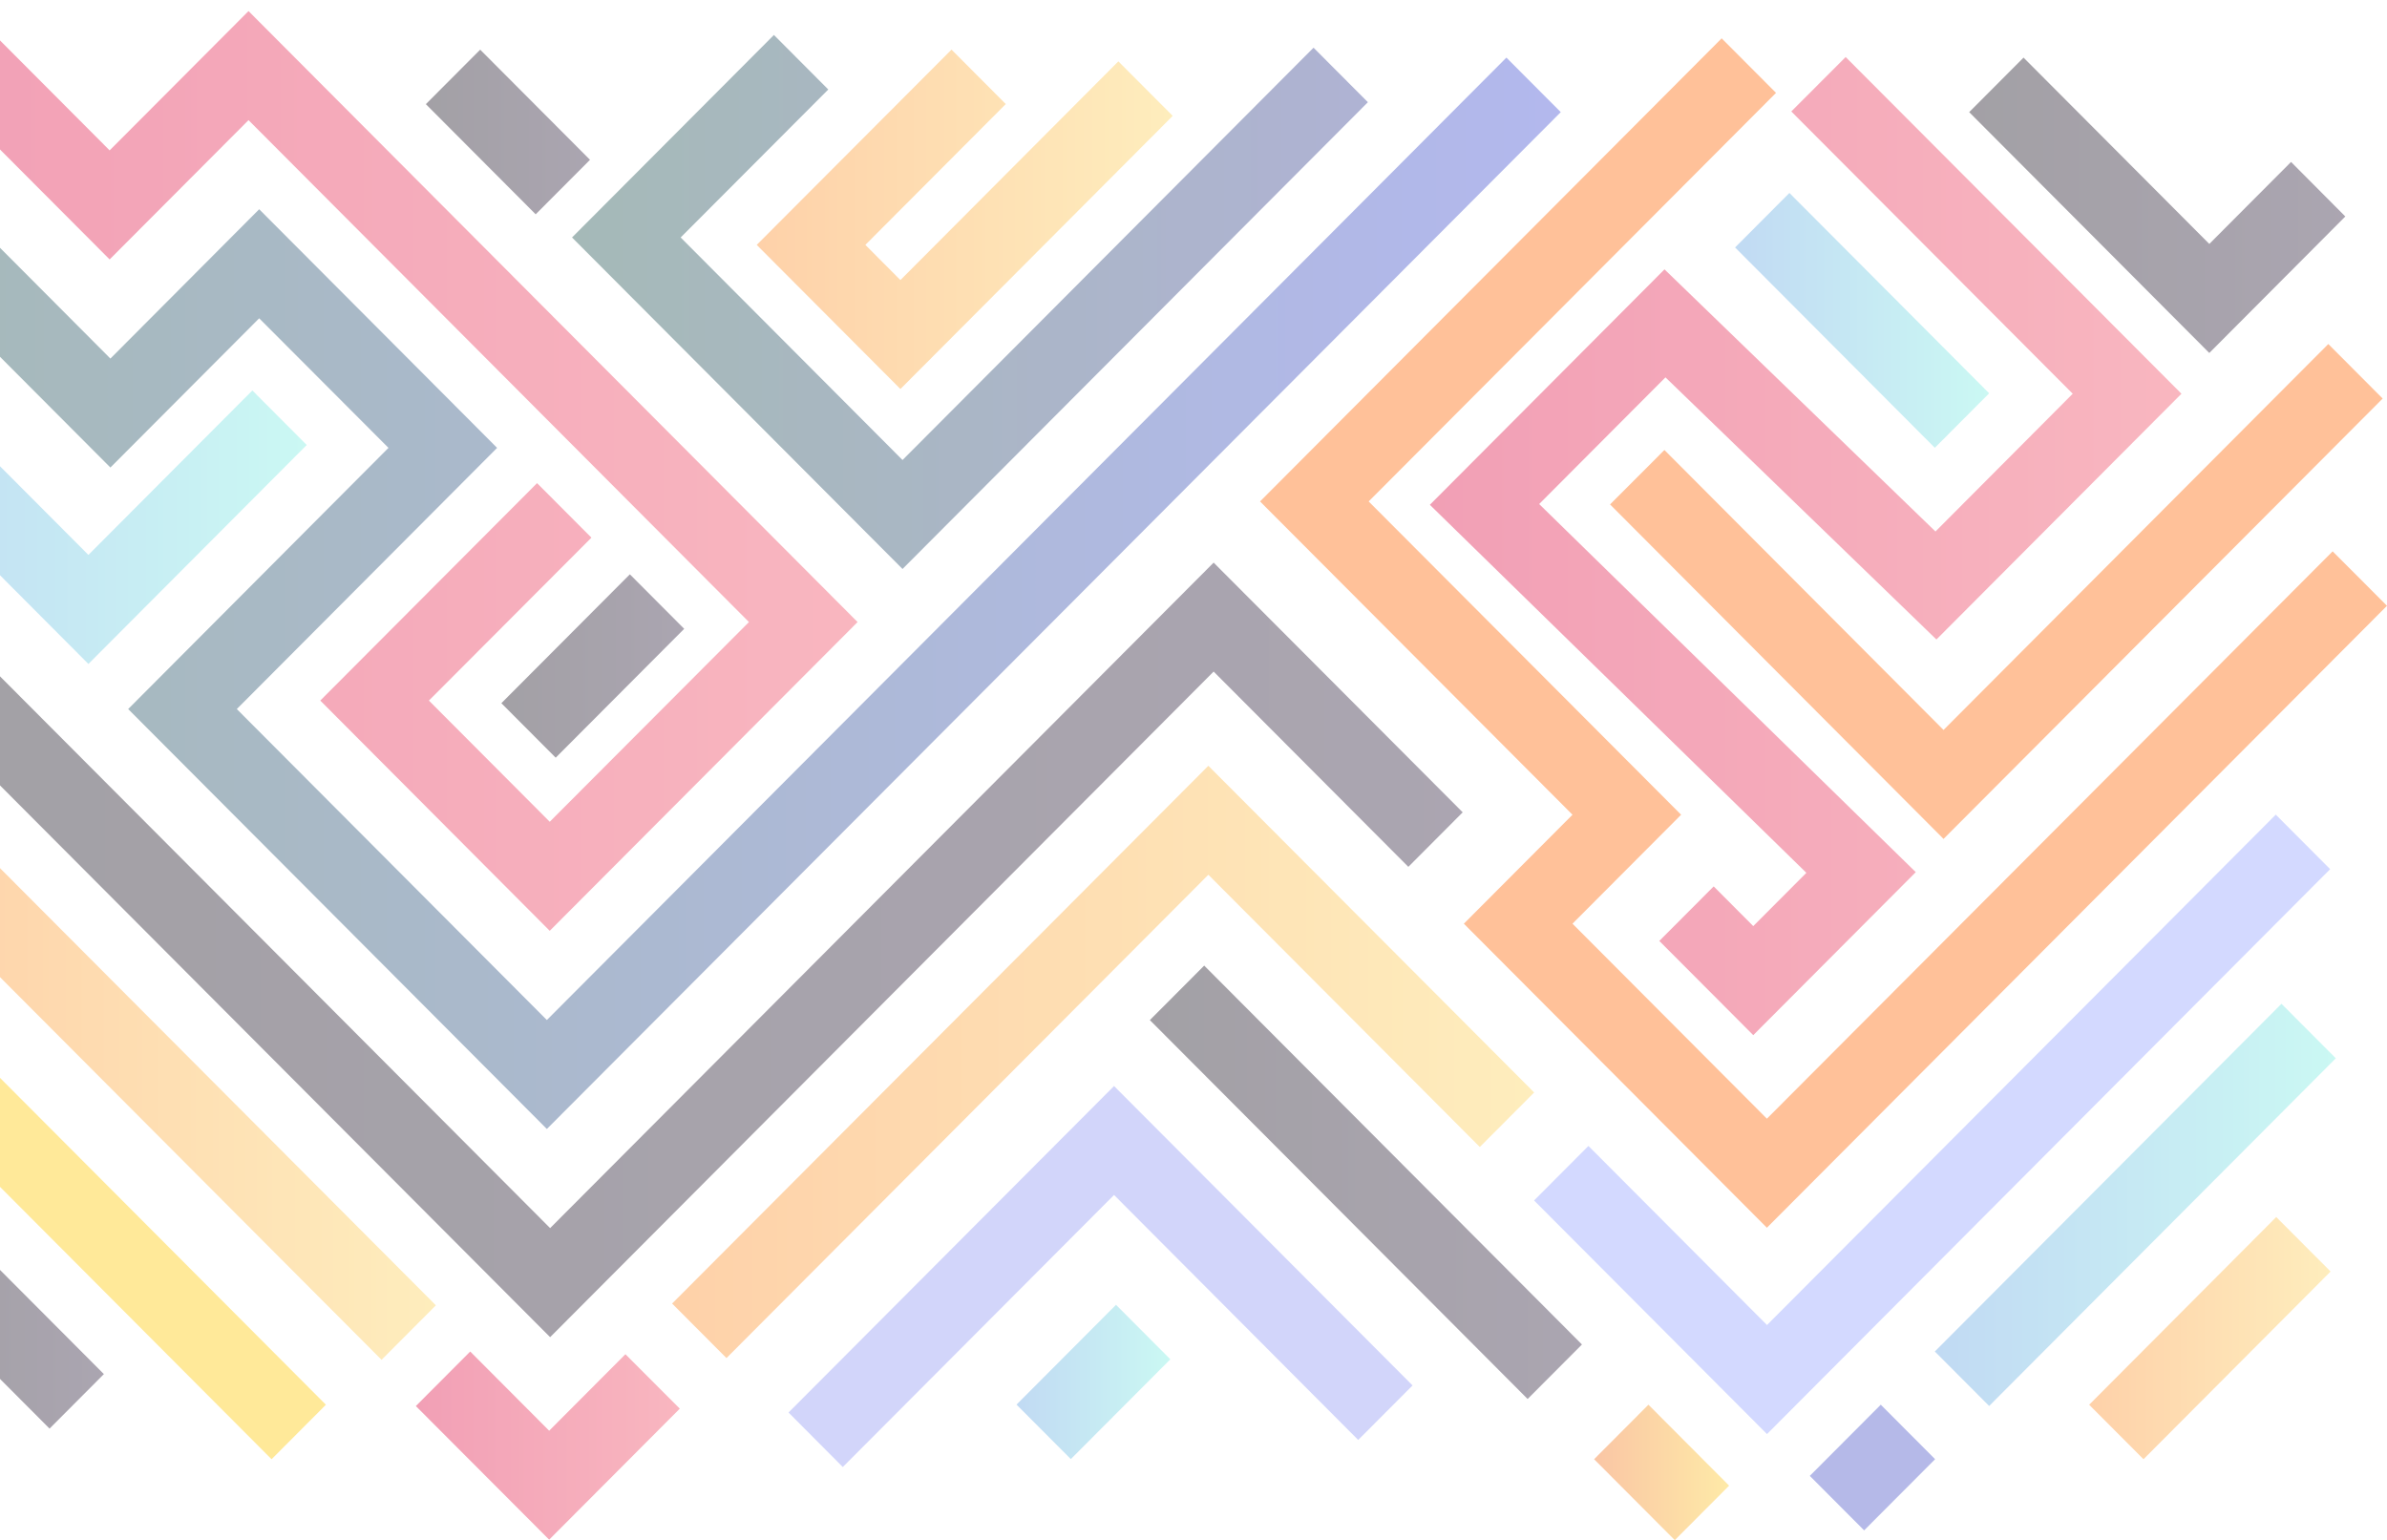 <svg width="623" height="402" viewBox="0 0 623 402" fill="none" xmlns="http://www.w3.org/2000/svg">
<g opacity="0.4">
<path d="M316.757 146.849L381.761 212.026L367.572 226.259L316.757 175.289L143.58 349.019L-23.104 181.827L-8.914 167.594L143.58 320.554L316.757 146.849Z" fill="url(#paint0_linear_27_166)"/>
<path d="M393.167 15.037L407.356 29.27L142.728 294.679L33.452 185.071L101.389 116.901L67.646 83.081L28.814 122.031L-36.566 56.452L-22.377 42.219L28.814 93.591L67.646 54.616L129.742 116.901L61.805 185.071L142.728 266.24L393.167 15.037Z" fill="url(#paint1_linear_27_166)"/>
<path d="M315.378 199.881L400.412 285.149L386.223 299.382L315.378 228.321L189.607 354.475L175.418 340.243L315.378 199.881Z" fill="url(#paint2_linear_27_166)"/>
<path d="M449.347 10.008L463.536 24.24L357.218 130.882L438.768 212.655L410.415 241.095L461.155 291.989L608.811 143.907L623 158.115L461.155 320.454L382.062 241.095L410.415 212.655L328.865 130.882L449.347 10.008Z" fill="#FF6400"/>
<path d="M593.97 212.63L608.159 226.862L461.18 374.315L400.387 313.337L414.576 299.105L461.18 345.85L593.97 212.63Z" fill="#91A0FE"/>
<path d="M481.711 14.886L569.352 102.769L505.401 166.915L434.682 98.495L401.716 131.561L500.011 227.642L457.595 270.188L433.077 245.596L447.266 231.363L457.595 241.723L471.458 227.818L373.187 131.762L434.431 70.307L505.151 138.727L540.974 102.769L467.522 29.093L481.711 14.886Z" fill="url(#paint3_linear_27_166)"/>
<path d="M504.982 116.882L519.164 102.658L467.03 50.365L452.849 64.59L504.982 116.882Z" fill="url(#paint4_linear_27_166)"/>
<path d="M607.683 89.794L621.872 104.027L507.256 218.967L420.217 131.662L434.406 117.454L507.256 190.527L607.683 89.794Z" fill="#FF6400"/>
<path d="M528.139 15.037L576.622 63.668L597.956 42.27L612.12 56.502L576.622 92.133L513.95 29.269L528.139 15.037Z" fill="url(#paint5_linear_27_166)"/>
<path d="M-10.519 0L28.614 39.252L64.864 2.892L223.826 162.364L143.48 242.955L83.59 182.858L140.171 126.104L154.36 140.337L111.943 182.858L143.48 214.491L195.473 162.364L64.864 31.357L28.614 67.717L-24.708 14.232L-10.519 0Z" fill="url(#paint6_linear_27_166)"/>
<path d="M-25.811 95.804L23.074 144.838L65.866 101.914L80.055 116.147L23.074 173.302L-40 110.011L-25.811 95.804Z" fill="url(#paint7_linear_27_166)"/>
<path d="M201.991 9.128L216.18 23.36L177.649 61.984L235.558 120.07L342.829 12.447L357.018 26.679L235.558 148.509L149.296 61.984L201.991 9.128Z" fill="url(#paint8_linear_27_166)"/>
<path d="M139.81 55.937L153.991 41.713L125.327 12.962L111.146 27.186L139.81 55.937Z" fill="url(#paint9_linear_27_166)"/>
<path d="M248.344 12.95L262.508 27.157L225.857 63.92L235.007 73.098L291.889 16.018L306.078 30.25L235.007 101.537L197.504 63.92L248.344 12.95Z" fill="url(#paint10_linear_27_166)"/>
<path d="M99.584 354.93L113.765 340.706L-11.419 215.14L-25.601 229.364L99.584 354.93Z" fill="url(#paint11_linear_27_166)"/>
<path d="M122.723 352.765L143.33 373.435L163.234 353.469L177.423 367.677L143.33 401.874L108.534 366.998L122.723 352.765Z" fill="url(#paint12_linear_27_166)"/>
<path d="M519.163 366.979L609.639 276.228L595.458 262.003L504.982 352.755L519.163 366.979Z" fill="url(#paint13_linear_27_166)"/>
<path d="M70.879 380.878L85.06 366.654L-12.843 268.452L-27.025 282.676L70.879 380.878Z" fill="#FFC800"/>
<path d="M398.705 365.154L412.886 350.929L314.291 252.034L300.11 266.258L398.705 365.154Z" fill="url(#paint14_linear_27_166)"/>
<path d="M290.761 283.465L368.675 361.617L354.486 375.849L290.761 311.904L219.966 382.915L205.802 368.682L290.761 283.465Z" fill="#8F97F3"/>
<path d="M437.114 401.996L451.295 387.772L430.236 366.648L416.055 380.873L437.114 401.996Z" fill="url(#paint15_linear_27_166)"/>
<path d="M279.486 380.845L305.456 354.797L291.274 340.572L265.305 366.621L279.486 380.845Z" fill="url(#paint16_linear_27_166)"/>
<path d="M12.931 372.883L27.113 358.658L-4.831 326.618L-19.012 340.842L12.931 372.883Z" fill="url(#paint17_linear_27_166)"/>
<path d="M559.448 380.877L608.276 331.883L594.092 317.661L545.265 366.655L559.448 380.877Z" fill="url(#paint18_linear_27_166)"/>
<path d="M486.532 399.447L505.056 380.867L490.875 366.642L472.351 385.223L486.532 399.447Z" fill="#4551C5"/>
<path d="M145.034 197.767L178.573 164.127L164.392 149.902L130.853 183.543L145.034 197.767Z" fill="url(#paint19_linear_27_166)"/>
</g>
<defs>
<linearGradient id="paint0_linear_27_166" x1="381.761" y1="247.934" x2="-23.104" y2="247.934" gradientUnits="userSpaceOnUse">
<stop stop-color="#2C1E3B"/>
<stop offset="1" stop-color="#18121F"/>
</linearGradient>
<linearGradient id="paint1_linear_27_166" x1="407.356" y1="154.871" x2="-36.566" y2="154.871" gradientUnits="userSpaceOnUse">
<stop stop-color="#404ED3"/>
<stop offset="1" stop-color="#1E514D"/>
</linearGradient>
<linearGradient id="paint2_linear_27_166" x1="400.412" y1="277.178" x2="175.418" y2="277.178" gradientUnits="userSpaceOnUse">
<stop stop-color="#FDD259"/>
<stop offset="1" stop-color="#FD8C28"/>
</linearGradient>
<linearGradient id="paint3_linear_27_166" x1="569.352" y1="142.524" x2="373.187" y2="142.524" gradientUnits="userSpaceOnUse">
<stop offset="0.02" stop-color="#EF4860"/>
<stop offset="1" stop-color="#DD1047"/>
</linearGradient>
<linearGradient id="paint4_linear_27_166" x1="519.152" y1="83.626" x2="452.844" y2="83.626" gradientUnits="userSpaceOnUse">
<stop stop-color="#7CEEE2"/>
<stop offset="1" stop-color="#64A2E2"/>
</linearGradient>
<linearGradient id="paint5_linear_27_166" x1="612.12" y1="53.585" x2="513.95" y2="53.585" gradientUnits="userSpaceOnUse">
<stop stop-color="#2C1E3B"/>
<stop offset="1" stop-color="#18121F"/>
</linearGradient>
<linearGradient id="paint6_linear_27_166" x1="223.826" y1="121.478" x2="-24.708" y2="121.478" gradientUnits="userSpaceOnUse">
<stop offset="0.02" stop-color="#EF4860"/>
<stop offset="1" stop-color="#DD1047"/>
</linearGradient>
<linearGradient id="paint7_linear_27_166" x1="80.055" y1="134.553" x2="-40" y2="134.553" gradientUnits="userSpaceOnUse">
<stop stop-color="#7CEEE2"/>
<stop offset="1" stop-color="#64A2E2"/>
</linearGradient>
<linearGradient id="paint8_linear_27_166" x1="357.018" y1="78.831" x2="149.296" y2="78.831" gradientUnits="userSpaceOnUse">
<stop stop-color="#374092"/>
<stop offset="1" stop-color="#1E514D"/>
</linearGradient>
<linearGradient id="paint9_linear_27_166" x1="154.024" y1="34.448" x2="111.181" y2="34.448" gradientUnits="userSpaceOnUse">
<stop stop-color="#2C1E3B"/>
<stop offset="1" stop-color="#18121F"/>
</linearGradient>
<linearGradient id="paint10_linear_27_166" x1="306.078" y1="57.231" x2="197.504" y2="57.231" gradientUnits="userSpaceOnUse">
<stop stop-color="#FDD259"/>
<stop offset="1" stop-color="#FD8C28"/>
</linearGradient>
<linearGradient id="paint11_linear_27_166" x1="113.766" y1="285.044" x2="-25.617" y2="285.044" gradientUnits="userSpaceOnUse">
<stop stop-color="#FDD259"/>
<stop offset="1" stop-color="#FD8C28"/>
</linearGradient>
<linearGradient id="paint12_linear_27_166" x1="177.423" y1="377.332" x2="108.534" y2="377.332" gradientUnits="userSpaceOnUse">
<stop offset="0.02" stop-color="#EF4860"/>
<stop offset="1" stop-color="#DD1047"/>
</linearGradient>
<linearGradient id="paint13_linear_27_166" x1="609.625" y1="314.483" x2="504.987" y2="314.483" gradientUnits="userSpaceOnUse">
<stop stop-color="#7CEEE2"/>
<stop offset="1" stop-color="#64A2E2"/>
</linearGradient>
<linearGradient id="paint14_linear_27_166" x1="412.876" y1="308.605" x2="300.091" y2="308.605" gradientUnits="userSpaceOnUse">
<stop stop-color="#2C1E3B"/>
<stop offset="1" stop-color="#18121F"/>
</linearGradient>
<linearGradient id="paint15_linear_27_166" x1="451.296" y1="384.319" x2="416.049" y2="384.319" gradientUnits="userSpaceOnUse">
<stop stop-color="#FDCA23"/>
<stop offset="1" stop-color="#F26F1D"/>
</linearGradient>
<linearGradient id="paint16_linear_27_166" x1="305.448" y1="360.758" x2="265.287" y2="360.758" gradientUnits="userSpaceOnUse">
<stop stop-color="#7CEEE2"/>
<stop offset="1" stop-color="#64A2E2"/>
</linearGradient>
<linearGradient id="paint17_linear_27_166" x1="27.115" y1="349.755" x2="-19.012" y2="349.755" gradientUnits="userSpaceOnUse">
<stop stop-color="#2C1E3B"/>
<stop offset="1" stop-color="#18121F"/>
</linearGradient>
<linearGradient id="paint18_linear_27_166" x1="608.304" y1="349.259" x2="545.28" y2="349.259" gradientUnits="userSpaceOnUse">
<stop stop-color="#FDD259"/>
<stop offset="1" stop-color="#FD8C28"/>
</linearGradient>
<linearGradient id="paint19_linear_27_166" x1="178.559" y1="173.857" x2="130.828" y2="173.857" gradientUnits="userSpaceOnUse">
<stop stop-color="#2C1E3B"/>
<stop offset="1" stop-color="#18121F"/>
</linearGradient>
</defs>
</svg>
